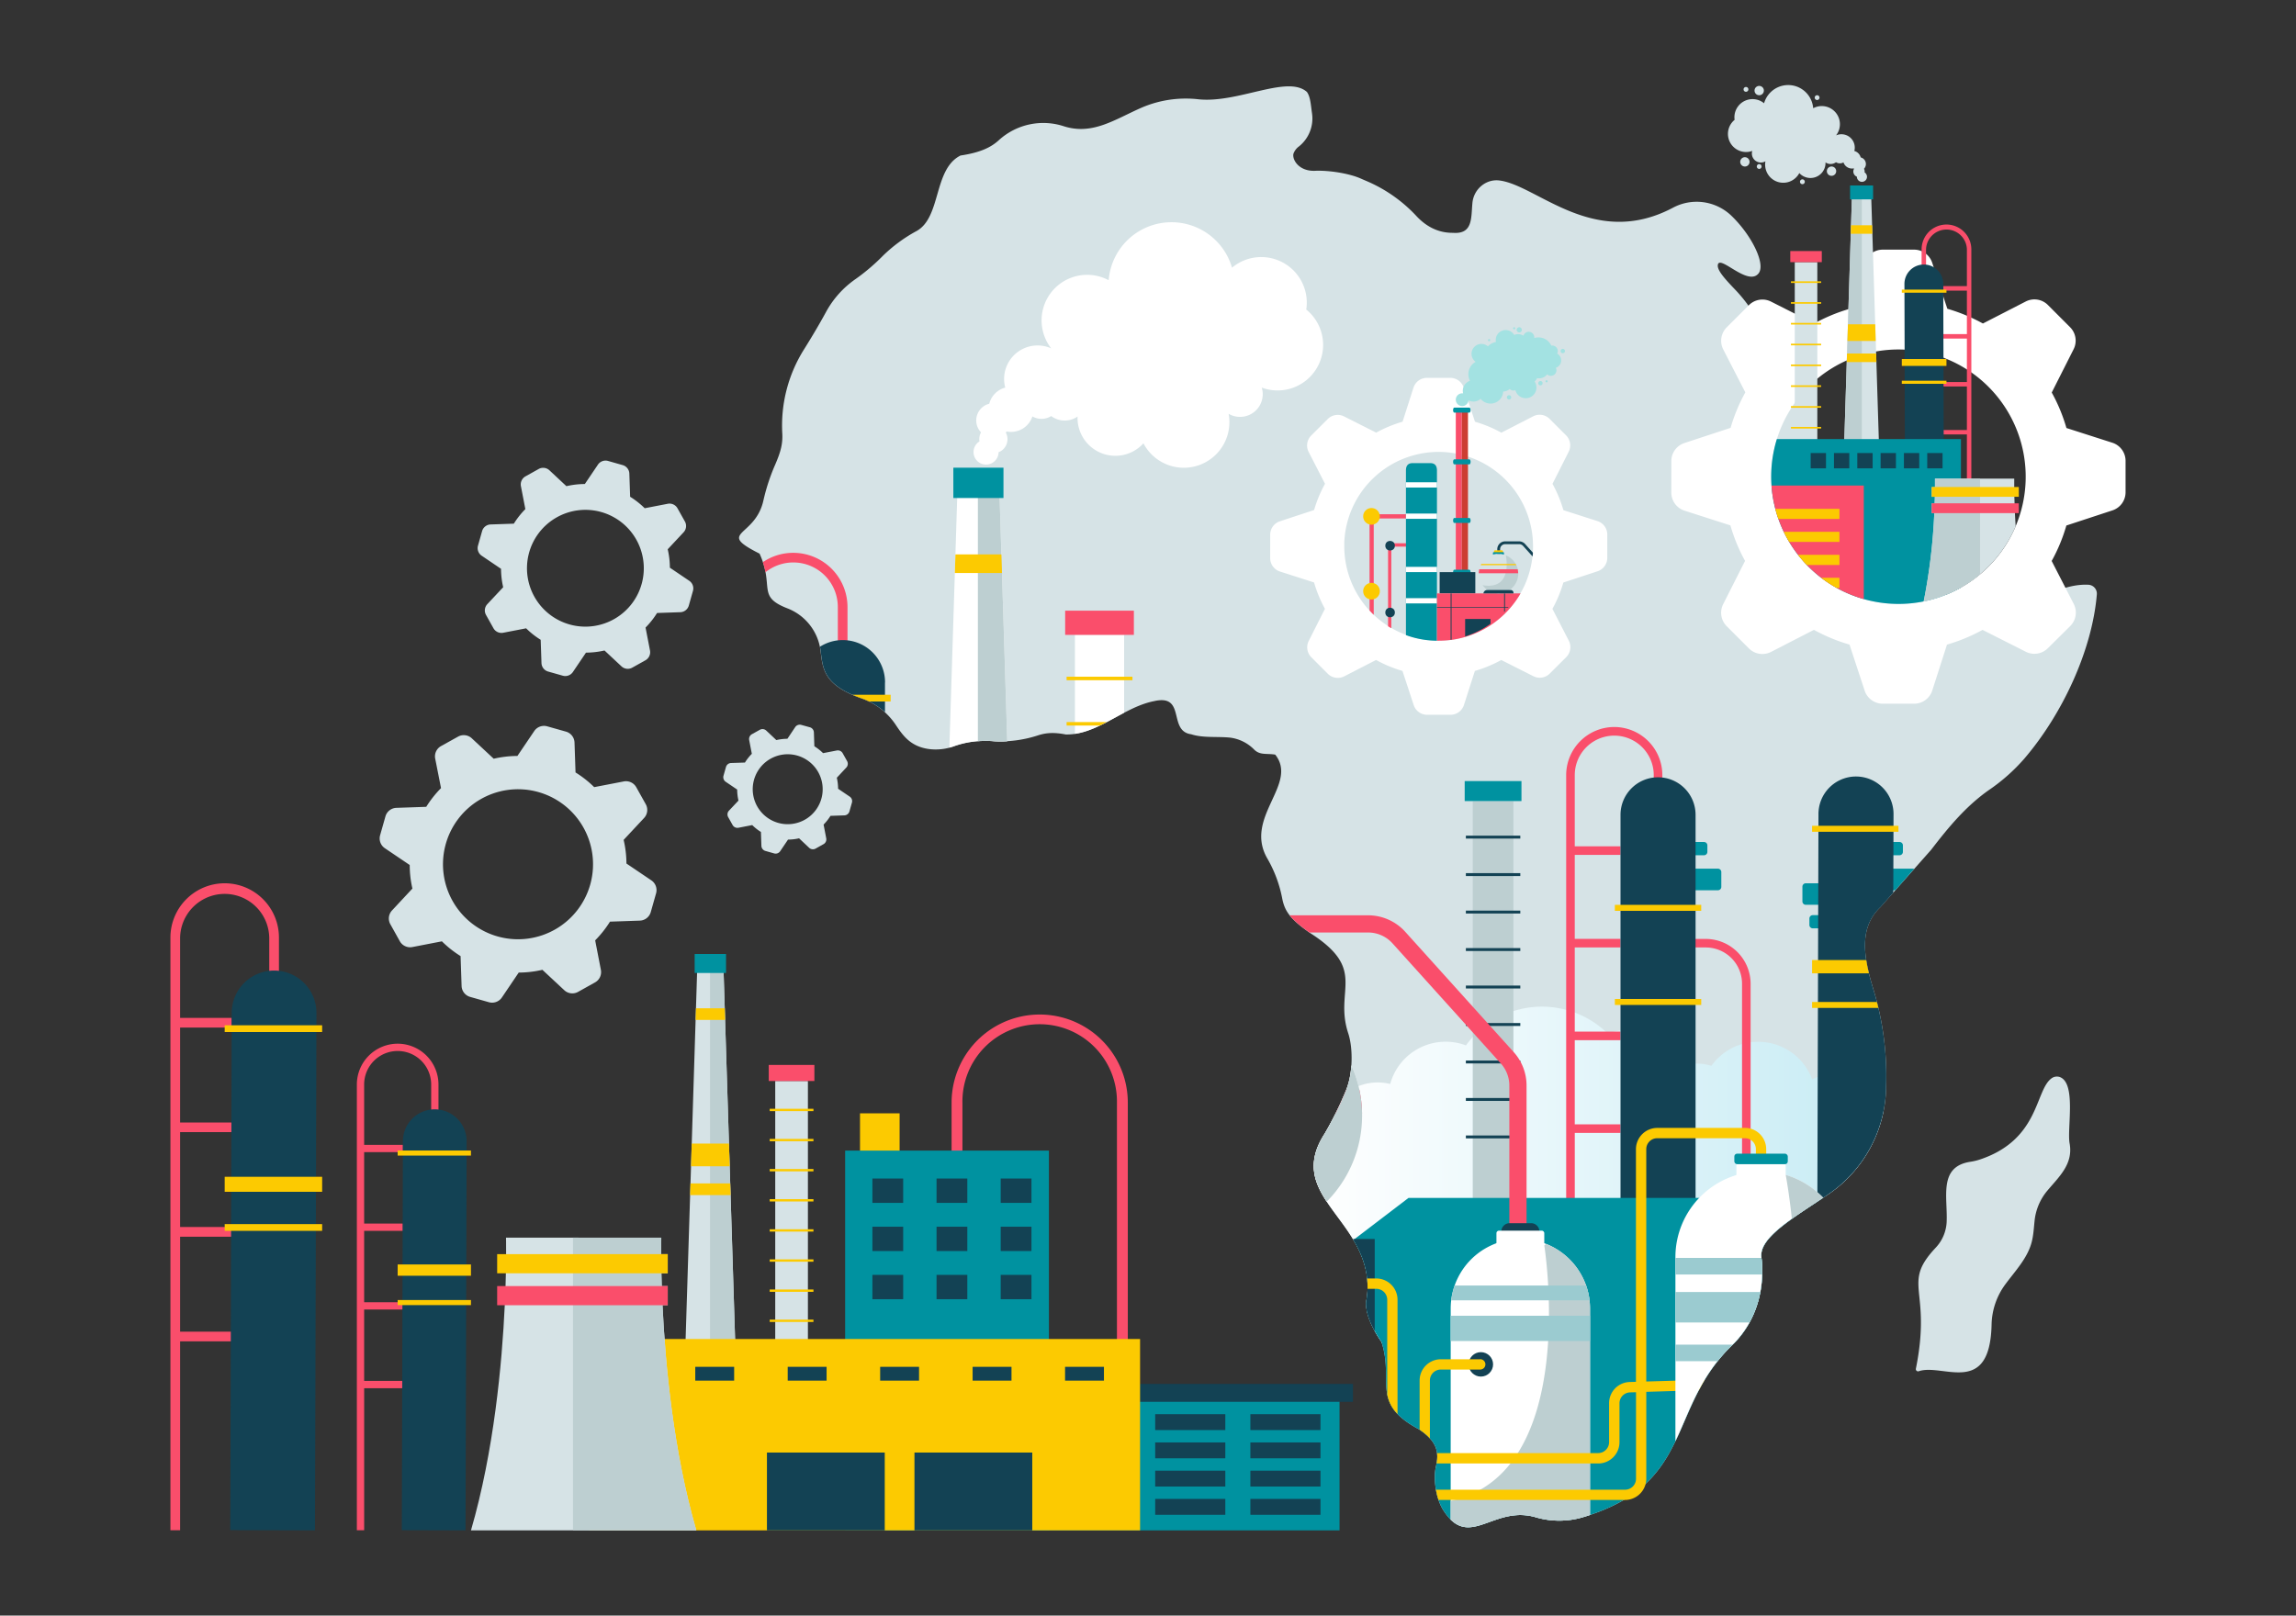<?xml version="1.0" encoding="utf-8"?>
<svg xmlns="http://www.w3.org/2000/svg" viewBox="0 0 1364 960">
  <rect x="0" y="0" width="1364" height="960" fill="#333333" stroke="none"/>
  <defs>
    <linearGradient gradientUnits="userSpaceOnUse" id="linear-gradient" x1="780.49" x2="1118.98" y1="698.14" y2="698.14">
      <stop offset="0" stop-color="#fff"/>
      <stop offset="1" stop-color="#c6ebf4"/>
    </linearGradient>
  </defs>
  <g style="isolation:isolate">
    <g id="Layer_1">
      <path d="M431.05,464.5l6.89,4.67h0a29.22,29.22,0,0,0,.77,6.55l-5.65,6a3.26,3.26,0,0,0-.46,3.83l2.63,4.7a3.26,3.26,0,0,0,3.47,1.62l8.18-1.59h0a29.34,29.34,0,0,0,5.17,4.09l.28,8.27a3.26,3.26,0,0,0,2.37,3l5.2,1.47a3.26,3.26,0,0,0,3.59-1.31l4.66-6.9a29.75,29.75,0,0,0,6.56-.76h0l6,5.65a3.28,3.28,0,0,0,3.82.46l4.71-2.64a3.24,3.24,0,0,0,1.61-3.46l-1.57-8.17a29.85,29.85,0,0,0,4.09-5.19l8.27-.28a3.26,3.26,0,0,0,3-2.38l1.47-5.18a3.24,3.24,0,0,0-1.31-3.59l-6.9-4.67h0a30.34,30.34,0,0,0-.77-6.54l5.65-6.06a3.27,3.27,0,0,0,.47-3.82l-2.64-4.71a3.27,3.27,0,0,0-3.47-1.61l-8.17,1.58a29.78,29.78,0,0,0-5.18-4.09l-.28-8.28a3.27,3.27,0,0,0-2.38-3L476,430.74a3.27,3.27,0,0,0-3.59,1.32L467.77,439a29.83,29.83,0,0,0-6.56.77l-6-5.65a3.25,3.25,0,0,0-3.82-.46l-4.71,2.62a3.28,3.28,0,0,0-1.61,3.48l1.58,8.17a29.53,29.53,0,0,0-4.1,5.19l-8.27.27a3.28,3.28,0,0,0-3,2.38l-1.47,5.19A3.27,3.27,0,0,0,431.05,464.5Zm26.3-13.4a20.78,20.78,0,1,1-7.26,28.48A20.78,20.78,0,0,1,457.35,451.1Z" fill="#d6e3e6"/>
      <path d="M286.13,330.2,297.65,338h0a49.66,49.66,0,0,0,1.28,10.94h0L289.5,359a5.46,5.46,0,0,0-.78,6.39l4.4,7.86A5.45,5.45,0,0,0,298.9,376l13.67-2.64h0a48.2,48.2,0,0,0,8.64,6.82l.47,13.83a5.44,5.44,0,0,0,4,5.05l8.66,2.45a5.45,5.45,0,0,0,6-2.19l7.78-11.51a49.84,49.84,0,0,0,11-1.28l10.09,9.43a5.48,5.48,0,0,0,6.38.78l7.87-4.4a5.48,5.48,0,0,0,2.69-5.79l-2.64-13.65a49.57,49.57,0,0,0,6.84-8.65l13.81-.47a5.44,5.44,0,0,0,5.06-4l2.45-8.66a5.45,5.45,0,0,0-2.19-6l-11.52-7.79a49,49,0,0,0-1.29-10.94l9.45-10.11a5.47,5.47,0,0,0,.78-6.38l-4.41-7.86a5.43,5.43,0,0,0-5.78-2.69L383,302a49.39,49.39,0,0,0-8.65-6.81h0l-.47-13.83a5.45,5.45,0,0,0-4-5l-8.66-2.46a5.46,5.46,0,0,0-6,2.19l-7.78,11.52a49.68,49.68,0,0,0-10.95,1.28h0l-10.09-9.43a5.45,5.45,0,0,0-6.38-.78l-7.87,4.4a5.48,5.48,0,0,0-2.69,5.79l2.64,13.65a49.2,49.2,0,0,0-6.84,8.65l-13.81.47a5.44,5.44,0,0,0-5.06,4l-2.45,8.66A5.45,5.45,0,0,0,286.13,330.2Zm43.93-22.38a34.7,34.7,0,1,1-12.13,47.55A34.69,34.69,0,0,1,330.06,307.82Z" fill="#d6e3e6"/>
      <path d="M228.6,504l14.8,10v0A62.75,62.75,0,0,0,245,528l-12.11,13a7,7,0,0,0-1,8.19l5.64,10.11a7,7,0,0,0,7.45,3.45l17.54-3.39h0a63.72,63.72,0,0,0,11.1,8.77l.6,17.75a7,7,0,0,0,5.1,6.5l11.12,3.15a7,7,0,0,0,7.72-2.81l10-14.8a63.29,63.29,0,0,0,14.06-1.64h0l13,12.11a7,7,0,0,0,8.2,1l10.09-5.64a7,7,0,0,0,3.46-7.45l-3.39-17.53a64.45,64.45,0,0,0,8.8-11.11l17.73-.61a7,7,0,0,0,6.5-5.09l3.15-11.13a7,7,0,0,0-2.81-7.71l-14.8-10h0a62.78,62.78,0,0,0-1.66-14.05l12.14-13a7,7,0,0,0,1-8.2L378,467.8a7,7,0,0,0-7.43-3.46L353,467.73A63.36,63.36,0,0,0,341.91,459h0l-.6-17.75a7,7,0,0,0-5.09-6.51l-11.13-3.14a7,7,0,0,0-7.71,2.81l-10,14.79a64.15,64.15,0,0,0-14.08,1.65l-13-12.12a7,7,0,0,0-8.2-1L262,443.34a7,7,0,0,0-3.46,7.44L262,468.31a63.55,63.55,0,0,0-8.78,11.12l-17.74.61a7,7,0,0,0-6.5,5.09l-3.15,11.13A7,7,0,0,0,228.6,504ZM285,475.22a44.57,44.57,0,1,1-15.59,61.08A44.57,44.57,0,0,1,285,475.22Z" fill="#d6e3e6"/>
      <path d="M1112.94,587.89a177.21,177.21,0,0,1,7.55,57.76c0,.42,0,.84,0,1.25a78.4,78.4,0,0,1-34.33,62.77C1066,723.32,1045,735.17,1046.4,747c2.33,19.39-3.36,38.78-17.4,52.36-39.25,37.94-22,82.41-89.11,102.33a49.5,49.5,0,0,1-27.77-.18c-25.23-7.24-39.54,20-54.82-4.33-4.14-6.58-6-18.22-4.23-25.79,1.91-8.31.85-14.71-9.94-22h0c-29.47-15.63-14.64-28.68-22.47-52.13l0,0s-11.44-15.53-8.61-26v0c5.74-45.5-50-58.87-25.06-97.55v0a202.5,202.5,0,0,0,13-26.56c3.54-9,4-24,.94-33.22-8.51-25.93,11.78-37.62-22.71-59.57-11.88-8.26-15-13.07-16.45-20.3A75.7,75.7,0,0,0,753,510.32c-14.45-24.56,18.59-44.3,4.58-61.91h0c-5.13-.84-9,.45-12.44-2.93a24.39,24.39,0,0,0-14.35-7.17c-7.63-.78-16.07.31-23.13-2-14-1.88-2.87-24.09-22.07-19.68-18.53,3.64-33.66,20.26-52.51,19.8h0c-6.89-1.35-11.48-1-16,.4a72.37,72.37,0,0,1-26.58,3.63,56.45,56.45,0,0,0-23.66,2.93A31.49,31.49,0,0,1,551.24,445c-10.49-1.66-14.91-8-19.2-14.43A40.19,40.19,0,0,0,511.8,415c-22.41-7.87-23-17.37-24.33-28.28A31.13,31.13,0,0,0,467.8,361.5c-18.41-7.14-7.6-12.74-16.56-32.51h0c-26.28-13.28-2.6-9.35,2.31-31.71a117.71,117.71,0,0,1,7-21.25c3.33-7.73,4.56-12.53,4.17-18.78a84.94,84.94,0,0,1,13.16-50c4.47-7.15,8.79-14.42,12.82-21.82a56.84,56.84,0,0,1,17.72-19.71,120.38,120.38,0,0,0,16.28-13.91,90.08,90.08,0,0,1,19.81-14.53c14.77-8.18,9.92-36.77,26.11-44.87h0c12.22-1.81,18.37-5.08,22.77-9.11A39.17,39.17,0,0,1,631.93,75c17.11,5.48,30.23-4,46.31-11.05A66.46,66.46,0,0,1,712,59c23.57,2.47,52.88-14.67,64.42-4.35h0c2.13,3,2.3,7.82,3,12.57A21.27,21.27,0,0,1,771.7,87a9.22,9.22,0,0,0-3.32,4.43c-.74,3.58,3.37,10.5,13,10.06,7.79-.35,20,1.45,27.15,4.66,1,.45,2,.88,3,1.3a87.12,87.12,0,0,1,30,21c5.55,5.94,12.67,10,21.68,9.9,12,.91,10.65-9.07,11.54-17.9.8-8.06,8-14.2,16-13.21,22.46,2.77,56.09,41.07,103.07,16.21a29.81,29.81,0,0,1,34.45,4.45c12.16,11.52,20.89,29,16.44,34.57-6.36,7.94-23.32-11.54-24.2-5-.43,3.18,4.33,8.39,10.33,14.66,9.58,10,16.73,22.29,19.76,35.82,1.62,7.22,5.62,9.94,10.18,13.68a26.76,26.76,0,0,1,9.76,21.81c-.47,11.42-.28,13.38,3.46,16.82a49.51,49.51,0,0,1,14.6,25.46c1.77,7.71,6.44,9.51,14,14a49.64,49.64,0,0,1,13.62,12.09c19.12,24.45,22.41,6.84,34.09,32.91a35,35,0,0,0,45.45,18c14.76-6.26,29.88-16,44.87-15.25a5.3,5.3,0,0,1,5.06,5.69c-2.77,33.07-20.27,71-43.22,97.79a110.31,110.31,0,0,1-20.87,18.48c-13.81,9.68-24.26,22.4-34.34,35.52L1117.13,539C1103.8,551.57,1107.39,569.79,1112.94,587.89Z" fill="#d6e3e6"/>
      <path d="M1223.68,640a5.38,5.38,0,0,0-5,.83c-9.81,7.3-7,36.32-42.47,48.17a34.22,34.22,0,0,1-5.74,1.36c-18.89,2.92-13.4,20.79-14,35.66a23.93,23.93,0,0,1-6.53,15.4c-20.58,21.92-2.14,24.1-11.76,71.89a1.32,1.32,0,0,0,1.72,1.5c14.26-4.86,42.34,15.56,43.26-27.87a41.59,41.59,0,0,1,8.2-23.82c5.79-7.84,12.87-15.22,15.47-24.5,1.2-4.27,1.4-8.79,1.87-13.22a33.11,33.11,0,0,1,7.44-17.72c7-8.38,15.54-15.83,13.4-28.07C1227.82,671,1233.69,643.66,1223.68,640Z" fill="#d6e3e6"/>
      <path d="M1119,660a78.24,78.24,0,0,1-32.85,49.69C1066,723.32,1045,735.17,1046.4,747c2.26,18.82-3,37.65-16.19,51.15H820.94l-.3-.91,0,0s-11.44-15.53-8.61-26h0c5.74-45.5-50-58.87-25.06-97.55a0,0,0,0,0,0,0,204.25,204.25,0,0,0,11.61-23.09,30.23,30.23,0,0,1,19.87-7.39,29.89,29.89,0,0,1,7.43.92,34.15,34.15,0,0,1,45-22.93,55.76,55.76,0,0,1,84.32-6.95,33.11,33.11,0,0,1,43.15,19.4,29.62,29.62,0,0,1,18.37-.33,34.29,34.29,0,0,1,8.32-8.2,33.67,33.67,0,0,1,17.3-6c.71-.06,1.45-.08,2.17-.08,1.18,0,2.33.07,3.47.18a34.25,34.25,0,0,1,28.61,22.2,28.78,28.78,0,0,1,3.45-1.54,29.52,29.52,0,0,1,5.24-1.41,30.25,30.25,0,0,1,5.07-.43,29.69,29.69,0,0,1,24.86,13.43A29.34,29.34,0,0,1,1119,660Z" fill="url(#linear-gradient)" style="mix-blend-mode:multiply"/>
      <path d="M598.38,440.44a61.1,61.1,0,0,1-7.89,0,67.65,67.65,0,0,0-9.55,0,51.78,51.78,0,0,0-14.11,2.95c-.93.34-1.88.63-2.83.88l5.15-164.33h24.2Z" fill="#fff"/>
      <path d="M598.38,440.44a61.1,61.1,0,0,1-7.89,0,67.65,67.65,0,0,0-9.55,0V279.91h12.41Z" fill="#bdcfd1"/>
      <polygon fill="#fcca01" points="567.25 340.5 595.25 340.5 594.91 329.44 567.6 329.44 567.25 340.5"/>
      <rect fill="#0092a0" height="18.02" width="29.78" x="566.36" y="277.91"/>
      <path d="M503.48,360.72v28.35h-5.75V360.72a26.44,26.44,0,0,0-43-20.67,45,45,0,0,0-1.54-6,31.86,31.86,0,0,1,18-5.55A32.25,32.25,0,0,1,503.48,360.72Z" fill="#fa4e6b"/>
      <path d="M525.74,405.56l0,17.61a41.23,41.23,0,0,0-13.9-8.2c-22.4-7.86-23-17.37-24.32-28.28-.1-.81-.23-1.6-.39-2.39a25.13,25.13,0,0,1,38.66,21.26Z" fill="#134254"/>
      <path d="M529.13,412.83v4H516.26a40.89,40.89,0,0,0-4.47-1.87c-2-.7-3.82-1.42-5.48-2.14Z" fill="#fcca01"/>
      <rect fill="#bdcfd1" height="260.91" width="24.15" x="874.93" y="476.01"/>
      <rect fill="#0092a0" height="11.88" width="33.73" x="870.14" y="464.13"/>
      <rect fill="#134254" height="1.73" width="32.34" x="870.84" y="496.56"/>
      <rect fill="#134254" height="1.73" width="32.34" x="870.84" y="518.83"/>
      <rect fill="#134254" height="1.73" width="32.34" x="870.84" y="541.1"/>
      <rect fill="#134254" height="1.73" width="32.34" x="870.84" y="563.37"/>
      <rect fill="#134254" height="1.73" width="32.34" x="870.84" y="585.64"/>
      <rect fill="#134254" height="1.73" width="32.34" x="870.84" y="607.91"/>
      <rect fill="#134254" height="1.73" width="32.34" x="870.84" y="630.18"/>
      <rect fill="#134254" height="1.73" width="32.34" x="870.84" y="652.45"/>
      <rect fill="#134254" height="1.73" width="32.34" x="870.84" y="674.72"/>
      <path d="M667.81,377.24V423.5c-9.63,5.07-18.94,11.06-29.22,12.55V377.24Z" fill="#fff"/>
      <rect fill="#fa4e6b" height="14.38" width="40.82" x="632.79" y="362.87"/>
      <rect fill="#fcca01" height="2.09" width="39.13" x="633.64" y="402.11"/>
      <path d="M657.5,429.06c-1.36.72-2.74,1.42-4.12,2.09H633.64v-2.09Z" fill="#fcca01"/>
      <path d="M959,432a28.61,28.61,0,0,0-28.57,28.57V772.67h5.11V673.21h27.18V668.1H935.53v-50h27.18V613H935.53V563h27.18v-5.11H935.53V508h27.18v-5.1H935.53V460.59a23.46,23.46,0,0,1,46.92,0v25.14h5.11V460.59A28.61,28.61,0,0,0,959,432Z" fill="#fa4e6b"/>
      <path d="M1013.36,557.93H996V757.15h44V584.59A26.69,26.69,0,0,0,1013.36,557.93ZM1034.91,752h-33.8V563h12.25a21.57,21.57,0,0,1,21.55,21.55Z" fill="#fa4e6b"/>
      <path d="M1014.31,506.14v-3.81a2,2,0,0,0-2-2H987.21v7.87h25.07A2,2,0,0,0,1014.31,506.14Z" fill="#0092a0"/>
      <path d="M1020.59,516.18H987.21V529h33.38a2,2,0,0,0,2-2v-8.76A2,2,0,0,0,1020.59,516.18Z" fill="#0092a0"/>
      <path d="M1130.47,506.14v-3.81a2,2,0,0,0-2-2h-25.07v7.87h25.07A2,2,0,0,0,1130.47,506.14Z" fill="#0092a0"/>
      <path d="M1074.92,545.83v3.81a2,2,0,0,0,2,2H1102V543.8H1077A2,2,0,0,0,1074.92,545.83Z" fill="#0092a0"/>
      <path d="M1137.18,516.24,1125.93,529h-22.57V516.18h33.38A1.27,1.27,0,0,1,1137.18,516.24Z" fill="#0092a0"/>
      <path d="M1070.77,526.89v8.76a2,2,0,0,0,2,2h33.38V524.86H1072.8A2,2,0,0,0,1070.77,526.89Z" fill="#0092a0"/>
      <path d="M985,461.88a22.3,22.3,0,0,0-22.29,22.3v272.4h44.59V484.18A22.3,22.3,0,0,0,985,461.88Z" fill="#134254"/>
      <path d="M1112.94,587.89a177,177,0,0,1,7.55,57.77c0,.41,0,.83,0,1.24a78.64,78.64,0,0,1-34.32,62.76l-3,2.05a.67.67,0,0,1-.11.07c-1.13.77-2.27,1.52-3.41,2.26l.66-229.92a22.3,22.3,0,1,1,44.59.12l-.14,46.17-7.55,8.59C1103.8,551.57,1107.39,569.79,1112.94,587.89Z" fill="#134254"/>
      <path d="M1046.4,747c2.26,18.82-3,37.65-16.19,51.15-.39.41-.79.82-1.21,1.21-39.24,38-22,82.41-89.1,102.32a49.44,49.44,0,0,1-27.78-.17c-25.23-7.23-39.54,20-54.82-4.33-4.14-6.57-6-18.21-4.23-25.78,1.91-8.32.85-14.72-9.94-22h0C814,834,828.09,821,820.94,798.16l-.3-.91,0,0s-11.44-15.53-8.61-26h0c1.76-14-2.26-24.88-8-34.44l32.75-25H1083C1063.86,724.55,1045.06,735.78,1046.4,747Z" fill="#0092a0"/>
      <path d="M906.89,645V776.78H896.66V645a19.55,19.55,0,0,0-5-13l-64.41-71.45a19.5,19.5,0,0,0-14.47-6.44H777.92c-5.71-4-9.36-7.17-11.76-10.22h46.62a29.73,29.73,0,0,1,22.06,9.82l64.4,71.45A29.65,29.65,0,0,1,906.89,645Z" fill="#fa4e6b"/>
      <path d="M809.18,662.88a72.53,72.53,0,0,1-21,51.14c-7.79-11.82-12-23.75-1.24-40.36a0,0,0,0,0,0,0,201.24,201.24,0,0,0,13-26.55A48.06,48.06,0,0,0,802.79,633,72.38,72.38,0,0,1,809.18,662.88Z" fill="#fff"/>
      <path d="M809.15,661.71H793.41c2.13-4.26,4.49-9.34,6.57-14.63h7.46A72,72,0,0,1,809.15,661.71Z" fill="#fa4e6b"/>
      <path d="M809.18,662.88a72.53,72.53,0,0,1-21,51.14c-7.79-11.82-12-23.75-1.24-40.36a0,0,0,0,0,0,0,201.24,201.24,0,0,0,13-26.55A48.06,48.06,0,0,0,802.79,633,72.35,72.35,0,0,1,809.18,662.88Z" fill="#bdcfd1"/>
      <path d="M816.69,736.24v54.69c-3-5.47-6.36-13.49-4.68-19.71h0c.23-1.84.36-3.63.41-5.38a53.52,53.52,0,0,0-.24-6.14c-.93-9-4.26-16.56-8.45-23.45Z" fill="#134254"/>
      <path d="M909.61,726.84H896.82a4.9,4.9,0,0,0-4.9,4.9v3.08h22.59v-3.08A4.9,4.9,0,0,0,909.61,726.84Z" fill="#134254"/>
      <path d="M944.6,777.62V900.21q-2.28.76-4.7,1.48a49.44,49.44,0,0,1-27.78-.17c-22.73-6.51-36.6,14.92-50.3,1.45V777.62a41.39,41.39,0,0,1,82.78,0Z" fill="#fff"/>
      <path d="M944.6,777.62V900.21q-2.28.76-4.7,1.48a49.44,49.44,0,0,1-27.78-.17c-22.73-6.51-36.6,14.92-50.3,1.45V891.79C939.07,875.4,917.42,740,917.42,740l1.2-.82A41.4,41.4,0,0,1,944.6,777.62Z" fill="#bdcfd1"/>
      <circle cx="879.75" cy="810.73" fill="#134254" r="7.26"/>
      <path d="M915.88,731.28H890.54a1.54,1.54,0,0,0-1.54,1.54V740h28.42v-7.21A1.54,1.54,0,0,0,915.88,731.28Z" fill="#fff"/>
      <path d="M862.13,772.67h82.16a40.67,40.67,0,0,0-2-8.78H864.17A40.67,40.67,0,0,0,862.13,772.67Z" fill="#9bcbd0"/>
      <rect fill="#9bcbd0" height="15.01" width="82.77" x="861.82" y="781.85"/>
      <path d="M817.59,759.69h-5.41a53.52,53.52,0,0,1,.24,6.14h5.17a6.52,6.52,0,0,1,6.53,6.51v56.22c.09.49.2,1,.32,1.45s.28,1,.45,1.54.27.81.44,1.21a21.34,21.34,0,0,0,3.06,5.33c.18.24.38.48.58.72.39.47.8.94,1.27,1.42V772.34A12.66,12.66,0,0,0,817.59,759.69Zm61.61,48H856a12.65,12.65,0,0,0-12.64,12.64v29.23c.68.46,1.31.92,1.91,1.38.26.19.51.39.76.59s.53.42.78.64.45.37.66.57a25.44,25.44,0,0,1,2,2v-34.4A6.51,6.51,0,0,1,856,813.8H879.2a3.07,3.07,0,1,0,0-6.13Zm157.43-137.46h-52.1a12.67,12.67,0,0,0-12.65,12.65V821.1l-3.68.11a12.57,12.57,0,0,0-12.27,12.63v23.1a6.53,6.53,0,0,1-6.52,6.51H853.73a18.43,18.43,0,0,1,.06,3.49c0,.23,0,.46-.06.69-.07.64-.17,1.3-.28,2h96a12.66,12.66,0,0,0,12.65-12.64v-23.1a6.48,6.48,0,0,1,6.31-6.51l3.51-.09V878.7a6.51,6.51,0,0,1-6.51,6.51H853.07s0,.1,0,.14c.07.35.13.71.21,1.06.21,1.06.46,2.11.75,3.13.1.35.2.7.31,1s.16.52.25.77H965.37a12.66,12.66,0,0,0,12.28-9.65v0a12.22,12.22,0,0,0,.37-3V827.05l31.2-.93c.22-.41.44-.83.67-1.23.33-.63.66-1.24,1-1.85s.7-1.22,1.06-1.84c.27-.43.52-.87.78-1.29h-.29l-34.43,1V682.86a6.51,6.51,0,0,1,6.51-6.51h52.1a6.53,6.53,0,0,1,6.52,6.51v33.71a3.06,3.06,0,1,0,6.12,0V682.86A12.66,12.66,0,0,0,1036.63,670.21Z" fill="#fcca01"/>
      <path d="M1083.09,711.71a.67.67,0,0,1-.11.07c-19.12,12.77-37.92,24-36.58,35.23,2.26,18.82-3,37.65-16.19,51.15-.39.41-.79.82-1.21,1.21-19.31,18.68-25,38.93-33.68,57.06V747a51,51,0,0,1,87.77-35.29Z" fill="#fff"/>
      <rect fill="#fff" height="14.86" width="29.29" x="1031.56" y="688.15"/>
      <rect fill="#0092a0" height="6.27" rx="1.66" width="31.75" x="1030.33" y="685.52"/>
      <path d="M1046.88,757.34H995.32v-9.85h51.14A70.91,70.91,0,0,1,1046.88,757.34Z" fill="#9bcbd0"/>
      <path d="M1029.37,799c-.12.13-.25.25-.37.37a100.74,100.74,0,0,0-8.62,9.48H995.32V799Z" fill="#9bcbd0"/>
      <path d="M1045.77,767.74a60.45,60.45,0,0,1-6.46,18.12h-44V767.74Z" fill="#9bcbd0"/>
      <path d="M1083.09,711.71a.67.67,0,0,1-.11.07c-6.45,4.31-12.87,8.44-18.48,12.45-1.68-15.7-3.61-25.9-3.65-26.09A51.14,51.14,0,0,1,1083.09,711.71Z" fill="#bdcfd1"/>
      <path d="M1110.29,578.37h-33.77v-7.9h32.16C1109.08,573.07,1109.62,575.71,1110.29,578.37Z" fill="#fcca01"/>
      <path d="M1115.92,598.94h-39.4v-3.56H1115C1115.36,596.56,1115.65,597.75,1115.92,598.94Z" fill="#fcca01"/>
      <rect fill="#fcca01" height="3.56" width="51.31" x="1076.52" y="490.7"/>
      <rect fill="#fcca01" height="3.56" width="51.31" x="959.35" y="537.68"/>
      <rect fill="#fcca01" height="3.56" width="51.31" x="959.35" y="593.6"/>
      <path d="M776,183.92c0-.21.08-.41.11-.63a27.06,27.06,0,0,0-44.2-24.23,37.44,37.44,0,0,0-73.09,5.64c-.08.6-.14,1.21-.19,1.81A27.07,27.07,0,0,0,624.49,207a19.88,19.88,0,0,0-27.29,23.31,13.37,13.37,0,0,0-9.51,9.6,10.22,10.22,0,0,0-4.88,17,8.34,8.34,0,0,0-.93,5.38,7.44,7.44,0,1,0,11.35,6.44A8.33,8.33,0,0,0,597.52,257c.19-.2.37-.4.55-.61.28,0,.57.11.86.15a13.36,13.36,0,0,0,14.39-9.09,10.84,10.84,0,0,0,11.16-.22,13.42,13.42,0,0,0,15.68.28,22.47,22.47,0,0,0,39.13,15.92,27.08,27.08,0,0,0,50.61-17.53,13.31,13.31,0,0,0,5.06,1.71,13.48,13.48,0,0,0,14.62-17.28A27.06,27.06,0,0,0,776,183.92Z" fill="#fff"/>
      <path d="M992.88,292.67a11.31,11.31,0,0,0,7.85,10.77L1028,312.2h0a101.13,101.13,0,0,0,8.7,21.09v0l-13,25.72a11.29,11.29,0,0,0,2.09,13.08l13.19,13.21a11.32,11.32,0,0,0,13.17,2.07l25.46-13.1a103.38,103.38,0,0,0,21.14,8.76l9,27.36a11.31,11.31,0,0,0,10.73,7.77h18.66a11.3,11.3,0,0,0,10.77-7.85l8.75-27.27h0a103.5,103.5,0,0,0,21.13-8.75l25.71,13a11.31,11.31,0,0,0,13.08-2.1L1229.89,372a11.28,11.28,0,0,0,2.06-13.16l-13.1-25.5a101.05,101.05,0,0,0,8.73-21.07v0l27.4-9a11.32,11.32,0,0,0,7.77-10.73V273.85a11.31,11.31,0,0,0-7.85-10.77l-27.28-8.75h0a101.31,101.31,0,0,0-8.73-21.09v0l13-25.73a11.31,11.31,0,0,0-2.1-13.08l-13.19-13.21a11.3,11.3,0,0,0-13.16-2.06L1178,192.23a103.53,103.53,0,0,0-21.13-8.76l-9-27.36a11.31,11.31,0,0,0-10.73-7.77h-18.67a11.31,11.31,0,0,0-10.77,7.85l-8.75,27.27h0a103.26,103.26,0,0,0-21.13,8.75l-25.72-13a11.31,11.31,0,0,0-13.08,2.09l-13.2,13.19a11.3,11.3,0,0,0-2.07,13.17l13.11,25.5v0a101.86,101.86,0,0,0-8.76,21.08l-27.37,9A11.29,11.29,0,0,0,992.9,274Zm59.37-11.42a75.6,75.6,0,1,1,73.56,77.59A75.6,75.6,0,0,1,1052.25,281.25Z" fill="#fff"/>
      <polygon fill="#d6e3e6" points="1094.08 312.19 1117.76 312.19 1111.47 111.13 1100.37 111.13 1094.08 312.19"/>
      <polygon fill="#bdcfd1" points="1106.06 312.19 1094.08 312.19 1100.37 111.13 1106.06 111.13 1106.06 312.19"/>
      <polygon fill="#fcca01" points="1112.34 138.92 1099.5 138.92 1099.66 133.85 1112.18 133.85 1112.34 138.92"/>
      <polygon fill="#fcca01" points="1114.73 215.14 1097.11 215.14 1097.27 210.07 1114.57 210.07 1114.73 215.14"/>
      <polygon fill="#fcca01" points="1114.33 202.61 1097.51 202.61 1097.82 192.71 1114.02 192.71 1114.33 202.61"/>
      <rect fill="#0092a0" height="8.26" width="13.66" x="1099.09" y="110.21"/>
      <path d="M1156.36,133.42a14.79,14.79,0,0,1,14.77,14.77v161.4h-2.64V258.15h-14.06v-2.64h14.06V229.66h-14.06V227h14.06V201.17h-14.06v-2.64h14.06V172.69h-14.06V170h14.06V148.19a12.14,12.14,0,0,0-24.27,0v13h-2.64v-13A14.79,14.79,0,0,1,1156.36,133.42Z" fill="#fa4e6b"/>
      <path d="M1142.88,157.19a11.53,11.53,0,0,1,11.56,11.5l.4,140.87-23.07.07-.39-140.88A11.52,11.52,0,0,1,1142.88,157.19Z" fill="#134254"/>
      <rect fill="#fcca01" height="4.09" width="26.53" x="1129.82" y="213.34"/>
      <rect fill="#fcca01" height="1.84" width="26.53" x="1129.82" y="226.23"/>
      <rect fill="#fcca01" height="1.84" width="26.53" x="1129.82" y="172.09"/>
      <rect fill="#d6e3e6" height="144.79" transform="rotate(-180 1072.925 228.16)" width="13.4" x="1066.22" y="155.77"/>
      <rect fill="#fa4e6b" height="6.59" transform="rotate(-180 1072.925 152.47)" width="18.72" x="1063.56" y="149.17"/>
      <rect fill="#fcca01" height=".96" width="17.94" x="1063.95" y="167.17"/>
      <rect fill="#fcca01" height=".96" width="17.94" x="1063.95" y="179.53"/>
      <rect fill="#fcca01" height=".96" width="17.94" x="1063.95" y="191.88"/>
      <rect fill="#fcca01" height=".96" width="17.94" x="1063.95" y="204.24"/>
      <rect fill="#fcca01" height=".96" width="17.94" x="1063.95" y="216.6"/>
      <rect fill="#fcca01" height=".96" width="17.94" x="1063.95" y="228.96"/>
      <rect fill="#fcca01" height=".96" width="17.94" x="1063.95" y="241.32"/>
      <rect fill="#fcca01" height=".96" width="17.94" x="1063.95" y="253.68"/>
      <rect fill="#fcca01" height=".96" width="17.94" x="1063.95" y="266.04"/>
      <path d="M1125.81,358.83a75.14,75.14,0,0,0,39.14-9.71v-88.2H1055.58a75.66,75.66,0,0,0,70.23,97.91Z" fill="#0092a0"/>
      <path d="M1052.41,288.5A75.64,75.64,0,0,0,1107.24,356V288.5Z" fill="#fa4e6b"/>
      <path d="M1054.66,302.37c.53,2.05,1.15,4.05,1.85,6h36.26v-6Z" fill="#fcca01"/>
      <path d="M1059.68,316c1,2.06,2.07,4.08,3.25,6h29.84v-6Z" fill="#fcca01"/>
      <path d="M1068.15,329.67a71.65,71.65,0,0,0,5.24,6.05h19.38v-6.05Z" fill="#fcca01"/>
      <path d="M1081.94,343.34a72.79,72.79,0,0,0,9.17,6h1.66v-6Z" fill="#fcca01"/>
      <rect fill="#134254" height="9.1" width="9.1" x="1144.93" y="269.2"/>
      <rect fill="#134254" height="9.1" width="9.1" x="1131.08" y="269.2"/>
      <rect fill="#134254" height="9.1" width="9.1" x="1117.23" y="269.2"/>
      <rect fill="#134254" height="9.1" width="9.1" x="1103.38" y="269.2"/>
      <rect fill="#134254" height="9.1" width="9.1" x="1089.53" y="269.2"/>
      <rect fill="#134254" height="9.1" width="9.1" x="1075.68" y="269.2"/>
      <path d="M1142.82,357.37a75.73,75.73,0,0,0,54.65-44.65q-.29-4.14-.45-7.82-.15-3.11-.22-5.82c0-1.37-.09-2.66-.11-3.88,0-2.24-.08-4.2-.08-5.81,0-3.19,0-5,0-5h-47.1s0,1.79,0,5c0,1.61,0,3.57-.07,5.81,0,1.22-.07,2.51-.11,3.88q-.08,2.71-.22,5.82A342.6,342.6,0,0,1,1142.82,357.37Z" fill="#d6e3e6"/>
      <path d="M1142.82,357.37a75.39,75.39,0,0,0,33.49-16.11V284.41h-26.77s0,1.79,0,5h-2v5.81h1.91c0,1.22-.07,2.51-.11,3.88h-1.8v5.82h1.58A342.6,342.6,0,0,1,1142.82,357.37Z" fill="#bdcfd1"/>
      <rect fill="#fcca01" height="5.81" width="51.76" x="1147.57" y="289.39"/>
      <rect fill="#fa4e6b" height="5.82" width="51.76" x="1147.57" y="299.08"/>
      <path d="M1108.49,103.15a2.91,2.91,0,0,0-.78-.71,3.36,3.36,0,0,0-.37-2.14,4.06,4.06,0,0,0-1.95-6.77,5.33,5.33,0,0,0-3.78-3.82,7.92,7.92,0,0,0-10.85-9.27,10.77,10.77,0,0,0-9.86-17.32,10.89,10.89,0,0,0-3.73,1.2c0-.23,0-.47-.07-.71A14.89,14.89,0,0,0,1048,61.36,10.77,10.77,0,0,0,1030.46,71c0,.08,0,.16,0,.24a10.77,10.77,0,0,0,8.19,19,10.59,10.59,0,0,0,2.33-.57,5.35,5.35,0,0,0,5.82,6.86,5.22,5.22,0,0,0,2-.68,10.65,10.65,0,0,0-.09,3.34,10.77,10.77,0,0,0,20.22,3.64,8.94,8.94,0,0,0,15.56-6.34,5.28,5.28,0,0,0,3.72.91,5.19,5.19,0,0,0,2.51-1,4.29,4.29,0,0,0,2.85.63,4.47,4.47,0,0,0,1.59-.54,5.31,5.31,0,0,0,5.72,3.61c.12,0,.23,0,.35-.06a1.64,1.64,0,0,0,.21.24,3.34,3.34,0,0,0,1.7,4.72,3,3,0,1,0,5.31-1.86Z" fill="#d6e3e6"/>
      <path d="M1079.5,59.43a1.42,1.42,0,1,0-1.42-1.42A1.41,1.41,0,0,0,1079.5,59.43Z" fill="#d6e3e6"/>
      <path d="M1037.23,54.54a1.43,1.43,0,1,0-1.42-1.43A1.42,1.42,0,0,0,1037.23,54.54Z" fill="#d6e3e6"/>
      <path d="M1045.09,97.52a1.42,1.42,0,1,0,1.43,1.42A1.42,1.42,0,0,0,1045.09,97.52Z" fill="#d6e3e6"/>
      <path d="M1070.77,106.58a1.43,1.43,0,1,0,1.42,1.42A1.43,1.43,0,0,0,1070.77,106.58Z" fill="#d6e3e6"/>
      <path d="M1045.09,56.59a2.77,2.77,0,1,0-2.76-2.77A2.77,2.77,0,0,0,1045.09,56.59Z" fill="#d6e3e6"/>
      <path d="M1088.07,98.94a2.77,2.77,0,1,0,2.77,2.76A2.77,2.77,0,0,0,1088.07,98.94Z" fill="#d6e3e6"/>
      <path d="M1036.6,93.41a2.77,2.77,0,1,0,2.77,2.76A2.77,2.77,0,0,0,1036.6,93.41Z" fill="#d6e3e6"/>
      <path d="M754.58,331.61a8.39,8.39,0,0,0,5.82,8l20.26,6.5h0a75.18,75.18,0,0,0,6.46,15.65h0l-9.64,19.09a8.41,8.41,0,0,0,1.55,9.71l9.79,9.8a8.39,8.39,0,0,0,9.77,1.53l18.9-9.72a76.1,76.1,0,0,0,15.68,6.5l6.68,20.3a8.4,8.4,0,0,0,8,5.77h13.85a8.4,8.4,0,0,0,8-5.82l6.49-20.24h0a76.62,76.62,0,0,0,15.68-6.49l19.08,9.63a8.39,8.39,0,0,0,9.71-1.56l9.8-9.78a8.39,8.39,0,0,0,1.53-9.77l-9.73-18.92a75.41,75.41,0,0,0,6.49-15.64v0l20.33-6.69a8.4,8.4,0,0,0,5.77-8V317.64a8.39,8.39,0,0,0-5.83-8l-20.24-6.49h0a75.88,75.88,0,0,0-6.48-15.65v0l9.63-19.09a8.38,8.38,0,0,0-1.55-9.7l-9.79-9.8a8.38,8.38,0,0,0-9.77-1.53l-18.9,9.72a76,76,0,0,0-15.67-6.5l-6.69-20.3a8.38,8.38,0,0,0-8-5.77H847.72a8.38,8.38,0,0,0-8,5.82l-6.49,20.24h0a76.21,76.21,0,0,0-15.67,6.49l-19.09-9.64a8.38,8.38,0,0,0-9.7,1.56l-9.8,9.78a8.39,8.39,0,0,0-1.53,9.77l9.72,18.92v0a77.05,77.05,0,0,0-3.67,7.6,75.68,75.68,0,0,0-2.82,8l-20.32,6.69a8.39,8.39,0,0,0-5.76,8Zm44-8.48a56.09,56.09,0,1,1,54.58,57.57A56.09,56.09,0,0,1,798.63,323.13Z" fill="#fff"/>
      <path d="M852.3,323.82a1,1,0,0,1-1,1H826.55v48.49c-.65-.36-1.29-.76-1.93-1.17V323.82a1,1,0,0,1,1-1h25.74A1,1,0,0,1,852.3,323.82Z" fill="#fa4e6b"/>
      <circle cx="825.82" cy="363.96" fill="#134254" r="2.84"/>
      <circle cx="825.82" cy="324.27" fill="#134254" r="2.84"/>
      <path d="M849.14,306.82a1.24,1.24,0,0,1-1.24,1.25H816.1v57.26c-.85-.83-1.68-1.69-2.48-2.58V306.82a1.24,1.24,0,0,1,1.24-1.23h33A1.23,1.23,0,0,1,849.14,306.82Z" fill="#fa4e6b"/>
      <circle cx="814.78" cy="351.29" fill="#fcca01" r="4.96"/>
      <circle cx="814.78" cy="306.83" fill="#fcca01" r="4.96"/>
      <path d="M853.66,279.54V380.72a54.1,54.1,0,0,1-18.42-3.33V279.54c0-3.39,1.78-4.34,4-4.34h10.42C851.87,275.2,853.66,276.15,853.66,279.54Z" fill="#0092a0"/>
      <rect fill="#fff" height="3.12" width="18.42" x="835.24" y="355.44"/>
      <rect fill="#fff" height="3.12" width="18.42" x="835.24" y="336.84"/>
      <rect fill="#fff" height="3.12" width="18.42" x="835.24" y="305.17"/>
      <rect fill="#fff" height="3.12" width="18.42" x="835.24" y="286.58"/>
      <rect fill="#fa4e6b" height="97.07" width="3.62" x="864.85" y="243.32"/>
      <rect fill="#cc3d32" height="97.07" width="3.62" x="868.47" y="243.32"/>
      <path d="M872.94,275.93h-9c-.39,0-.7-.67-.7-1.49s.31-1.48.7-1.48h9c.39,0,.71.67.71,1.48S873.33,275.93,872.94,275.93Z" fill="#0092a0"/>
      <path d="M872.94,245.18h-9c-.39,0-.7-.67-.7-1.49s.31-1.48.7-1.48h9c.39,0,.71.66.71,1.48S873.33,245.18,872.94,245.18Z" fill="#0092a0"/>
      <path d="M872.94,310.75h-9c-.39,0-.7-.66-.7-1.48s.31-1.48.7-1.48h9c.39,0,.71.66.71,1.48S873.33,310.75,872.94,310.75Z" fill="#0092a0"/>
      <path d="M872.94,341.51h-9c-.39,0-.7-.67-.7-1.49s.31-1.48.7-1.48h9c.39,0,.71.67.71,1.48S873.33,341.51,872.94,341.51Z" fill="#0092a0"/>
      <rect fill="#134254" height="12.64" width="21.19" x="855.26" y="339.97"/>
      <path d="M903.33,352.61a56.15,56.15,0,0,1-39.9,27.44c-.35.05-.71.11-1.08.15h0a64.19,64.19,0,0,1-8,.51h-.66V352.61Z" fill="#fa4e6b"/>
      <path d="M896.17,360.64a3.05,3.05,0,0,1-.29.36h-1.8v2.07c-.16.19-.34.38-.51.56V361H862.32v19.08l-.52.08V361h-8.14v-.36h8.14v-8h.52v8h31.25v-8h.51v8Z" fill="#134254"/>
      <path d="M885.49,367.81v2.86a54,54,0,0,1-15.09,7.52V367.81Z" fill="#134254"/>
      <path d="M925.07,210.14a3.42,3.42,0,0,0,.33-1,3.28,3.28,0,0,0-3.79-3.76,8.43,8.43,0,0,0-10.16-4.51,3.29,3.29,0,0,0-6.41-1.38,5.78,5.78,0,0,0-2.26-.86,5.87,5.87,0,0,0-3.23.41,5.88,5.88,0,0,0-10.89,2.05,6,6,0,0,0,.06,2.12,8.57,8.57,0,0,0-4.79,2.6,5.78,5.78,0,0,0-2.95-1.38A5.88,5.88,0,0,0,876.63,215a8.43,8.43,0,0,0-3.35,11.27,6.33,6.33,0,0,0-4.08,7.49,3.79,3.79,0,1,0,2.95,5.19,4.1,4.1,0,0,0,.27-1.07,4.45,4.45,0,0,0,.54.25,6.34,6.34,0,0,0,6.66-1.15,7.4,7.4,0,0,0,3,2.26A7.51,7.51,0,0,0,893,232.68a6.44,6.44,0,0,0,3.9-1.53,3,3,0,0,0,1,.68,3.07,3.07,0,0,0,2.36,0,6.35,6.35,0,1,0,11.44-5.08,8.21,8.21,0,0,0,1.47-2.06l.3.06a5.88,5.88,0,0,0,5.64-2.31,3.3,3.3,0,0,0,5.19-3.9,4.6,4.6,0,0,0,.75-8.41Z" fill="#a3e2e2" style="mix-blend-mode:multiply"/>
      <path d="M899.43,195.69a.63.63,0,1,0-.53-.72A.62.62,0,0,0,899.43,195.69Z" fill="#a3e2e2" style="mix-blend-mode:multiply"/>
      <path d="M918.89,225.94a.64.64,0,1,0,.53.73A.63.63,0,0,0,918.89,225.94Z" fill="#a3e2e2" style="mix-blend-mode:multiply"/>
      <path d="M884.5,202.74A.64.64,0,1,0,884,202,.64.64,0,0,0,884.5,202.74Z" fill="#a3e2e2" style="mix-blend-mode:multiply"/>
      <path d="M902.32,197.52a1.54,1.54,0,1,0-1.28-1.76A1.54,1.54,0,0,0,902.32,197.52Z" fill="#a3e2e2" style="mix-blend-mode:multiply"/>
      <path d="M915.33,226.44a1.29,1.29,0,1,0,1.08,1.47A1.29,1.29,0,0,0,915.33,226.44Z" fill="#a3e2e2" style="mix-blend-mode:multiply"/>
      <path d="M896.69,234.84a1.29,1.29,0,1,0,1.08,1.48A1.29,1.29,0,0,0,896.69,234.84Z" fill="#a3e2e2" style="mix-blend-mode:multiply"/>
      <path d="M928.61,207.32a1.29,1.29,0,1,0,1.08,1.47A1.29,1.29,0,0,0,928.61,207.32Z" fill="#a3e2e2" style="mix-blend-mode:multiply"/>
      <path d="M853.66,380.71h.66C854.1,380.72,853.88,380.71,853.66,380.71Z" fill="#d6e3e6"/>
      <path d="M910.67,328.42c0,.75-.12,1.49-.2,2.23l-5.67-6.3a3.15,3.15,0,0,0-2.33-1h-8.29a3,3,0,0,0-3,3v4.83H889.5v-4.83a4.68,4.68,0,0,1,4.68-4.67h8.29a4.76,4.76,0,0,1,3.54,1.57Z" fill="#134254"/>
      <circle cx="890.2" cy="340.8" fill="#d6e3e6" r="11.7"/>
      <path d="M880.77,347.73A11.7,11.7,0,1,0,894.57,330C894.62,330.17,899.12,350.88,880.77,347.73Z" fill="#bdcfd1"/>
      <path d="M879.6,335.84h21.19q-.18-.37-.39-.75H880Q879.78,335.47,879.6,335.84Z" fill="#fcca01"/>
      <path d="M878.5,340.62h23.39a11.46,11.46,0,0,0-.28-2.36H878.78A12.19,12.19,0,0,0,878.5,340.62Z" fill="#fa4e6b"/>
      <path d="M897.29,350.6H883.77a2.3,2.3,0,0,0-2.52,2h17.89v-.53A1.7,1.7,0,0,0,897.29,350.6Z" fill="#134254"/>
      <path d="M892.2,327h-4a.67.67,0,0,0-.66.67v.82h5.33v-.82A.66.66,0,0,0,892.2,327Z" fill="#fcca01"/>
      <path d="M893.46,328.56v1a11.82,11.82,0,0,0-6.53,0v-1a.43.43,0,0,1,.43-.43H893A.42.42,0,0,1,893.46,328.56Z" fill="#0092a0"/>
      <rect fill="#0092a0" height="81.71" transform="rotate(-180 655.83 868.525)" width="279.93" x="515.87" y="827.67"/>
      <rect fill="#134254" height="10.64" transform="rotate(-180 655.83 827.67)" width="295.88" x="507.89" y="822.35"/>
      <rect fill="#134254" height="9.43" width="41.66" x="742.82" y="840.34"/>
      <rect fill="#134254" height="9.43" width="41.66" x="742.82" y="857.12"/>
      <rect fill="#134254" height="9.43" width="41.66" x="742.82" y="873.9"/>
      <rect fill="#134254" height="9.43" width="41.66" x="742.82" y="890.68"/>
      <rect fill="#134254" height="9.43" width="41.66" x="686.27" y="840.34"/>
      <rect fill="#134254" height="9.43" width="41.66" x="686.27" y="857.12"/>
      <rect fill="#134254" height="9.43" width="41.66" x="686.27" y="873.9"/>
      <rect fill="#134254" height="9.43" width="41.66" x="686.27" y="890.68"/>
      <rect fill="#134254" height="9.43" width="41.66" x="629.72" y="840.34"/>
      <rect fill="#134254" height="9.43" width="41.66" x="629.72" y="857.12"/>
      <rect fill="#134254" height="9.43" width="41.66" x="629.72" y="873.9"/>
      <rect fill="#134254" height="9.43" width="41.66" x="629.72" y="890.68"/>
      <path d="M670,829.27h-6.45V655.19a45.9,45.9,0,1,0-91.79,0v86.25h-6.44V655.19a52.34,52.34,0,0,1,104.68,0Z" fill="#fa4e6b"/>
      <rect fill="#fcca01" height="43.19" width="23.53" x="510.91" y="661.56"/>
      <rect fill="#0092a0" height="225.67" width="121.06" x="502.08" y="683.71"/>
      <polygon fill="#d6e3e6" points="438.17 842.64 405.84 842.64 414.43 568.14 429.58 568.14 438.17 842.64"/>
      <polygon fill="#bdcfd1" points="421.81 842.64 438.17 842.64 429.58 568.14 421.81 568.14 421.81 842.64"/>
      <polygon fill="#fcca01" points="413.24 606.07 430.77 606.07 430.56 599.15 413.45 599.15 413.24 606.07"/>
      <polygon fill="#fcca01" points="409.98 710.14 434.03 710.14 433.81 703.22 410.2 703.22 409.98 710.14"/>
      <polygon fill="#fcca01" points="410.52 693.03 433.49 693.03 433.07 679.52 410.94 679.52 410.52 693.03"/>
      <rect fill="#0092a0" height="11.28" width="18.64" x="412.68" y="566.88"/>
      <path d="M236.24,620.18A24.28,24.28,0,0,0,212,644.43V909.31h4.34V824.9h23.06v-4.34H216.33V778.14h23.06v-4.33H216.33V731.39h23.06v-4.34H216.33V684.63h23.06V680.3H216.33V644.43a19.91,19.91,0,1,1,39.82,0v21.34h4.34V644.43A24.28,24.28,0,0,0,236.24,620.18Z" fill="#fa4e6b"/>
      <path d="M258.36,659.19a18.92,18.92,0,0,0-19,18.88l-.65,231.2,37.85.11.65-231.21A18.93,18.93,0,0,0,258.36,659.19Z" fill="#134254"/>
      <rect fill="#fcca01" height="6.71" width="43.55" x="236.24" y="751.36"/>
      <rect fill="#fcca01" height="3.02" width="43.55" x="236.24" y="772.5"/>
      <rect fill="#fcca01" height="3.02" width="43.55" x="236.24" y="683.65"/>
      <path d="M133.48,524.86a32.27,32.27,0,0,0-32.24,32.23v352.2H107V797.05h30.67v-5.76H107V734.88h30.67v-5.76H107v-56.4h30.67V667H107v-56.4h30.67v-5.76H107v-47.7a26.48,26.48,0,0,1,52.95,0v28.37h5.77V557.09A32.27,32.27,0,0,0,133.48,524.86Z" fill="#fa4e6b"/>
      <path d="M162.9,576.73a25.16,25.16,0,0,0-25.24,25.09l-.86,307.41,50.32.15L188,602A25.16,25.16,0,0,0,162.9,576.73Z" fill="#134254"/>
      <rect fill="#fcca01" height="8.92" width="57.9" x="133.48" y="699.27"/>
      <rect fill="#fcca01" height="4.01" width="57.9" x="133.48" y="727.38"/>
      <rect fill="#fcca01" height="4.01" width="57.9" x="133.48" y="609.24"/>
      <rect fill="#d6e3e6" height="209.68" width="19.41" x="460.55" y="642.35"/>
      <rect fill="#fa4e6b" height="9.55" width="27.11" x="456.7" y="632.8"/>
      <rect fill="#fcca01" height="1.39" width="25.99" x="457.26" y="658.86"/>
      <rect fill="#fcca01" height="1.39" width="25.99" x="457.26" y="676.76"/>
      <rect fill="#fcca01" height="1.39" width="25.99" x="457.26" y="694.65"/>
      <rect fill="#fcca01" height="1.39" width="25.99" x="457.26" y="712.55"/>
      <rect fill="#fcca01" height="1.39" width="25.99" x="457.26" y="730.45"/>
      <rect fill="#fcca01" height="1.39" width="25.99" x="457.26" y="748.34"/>
      <rect fill="#fcca01" height="1.39" width="25.99" x="457.26" y="766.24"/>
      <rect fill="#fcca01" height="1.39" width="25.99" x="457.26" y="784.14"/>
      <rect fill="#fcca01" height="1.39" width="25.99" x="457.26" y="802.04"/>
      <rect fill="#fcca01" height="113.71" width="327.33" x="349.96" y="795.66"/>
      <rect fill="#134254" height="46.25" width="69.99" x="455.62" y="863.13"/>
      <rect fill="#134254" height="46.25" width="69.99" x="543.26" y="863.13"/>
      <rect fill="#134254" height="8.2" width="23.1" x="413.04" y="812.19"/>
      <rect fill="#134254" height="8.2" width="23.1" x="467.96" y="812.19"/>
      <rect fill="#134254" height="8.2" width="23.1" x="522.88" y="812.19"/>
      <rect fill="#134254" height="8.2" width="23.1" x="577.81" y="812.19"/>
      <rect fill="#134254" height="8.2" width="23.1" x="632.73" y="812.19"/>
      <rect fill="#134254" height="14.46" width="18.28" x="518.27" y="700.31"/>
      <rect fill="#134254" height="14.46" width="18.28" x="556.38" y="700.31"/>
      <rect fill="#134254" height="14.46" width="18.28" x="594.49" y="700.31"/>
      <rect fill="#134254" height="14.46" width="18.28" x="518.27" y="728.93"/>
      <rect fill="#134254" height="14.46" width="18.28" x="556.38" y="728.93"/>
      <rect fill="#134254" height="14.46" width="18.28" x="594.49" y="728.93"/>
      <rect fill="#134254" height="14.46" width="18.28" x="518.27" y="757.55"/>
      <rect fill="#134254" height="14.46" width="18.28" x="556.38" y="757.55"/>
      <rect fill="#134254" height="14.46" width="18.28" x="594.49" y="757.55"/>
      <path d="M279.79,909.38H413.67c-13.67-47-18.46-99-20.08-133.79-.2-4-.34-7.85-.45-11.39-.09-2.69-.15-5.22-.21-7.59-.09-4.41-.14-8.24-.14-11.38,0-6.25.06-9.78.06-9.78H300.61s.09,3.53.06,9.78c0,3.14-.05,7-.14,11.38q-.07,3.55-.2,7.59c-.12,3.54-.27,7.35-.46,11.39C298.24,810.37,293.45,862.37,279.79,909.38Z" fill="#d6e3e6"/>
      <path d="M340.41,735.45V909.38h73.26c-13.67-47-18.46-99-20.08-133.79h3.09V764.2h-3.54c-.09-2.69-.15-5.22-.21-7.59h3.75V745.23h-3.89c0-6.25.06-9.78.06-9.78Z" fill="#bdcfd1"/>
      <rect fill="#fcca01" height="11.38" width="101.34" x="295.35" y="745.23"/>
      <rect fill="#fa4e6b" height="11.39" width="101.34" x="295.35" y="764.2"/>
    </g>
  </g>
</svg>
